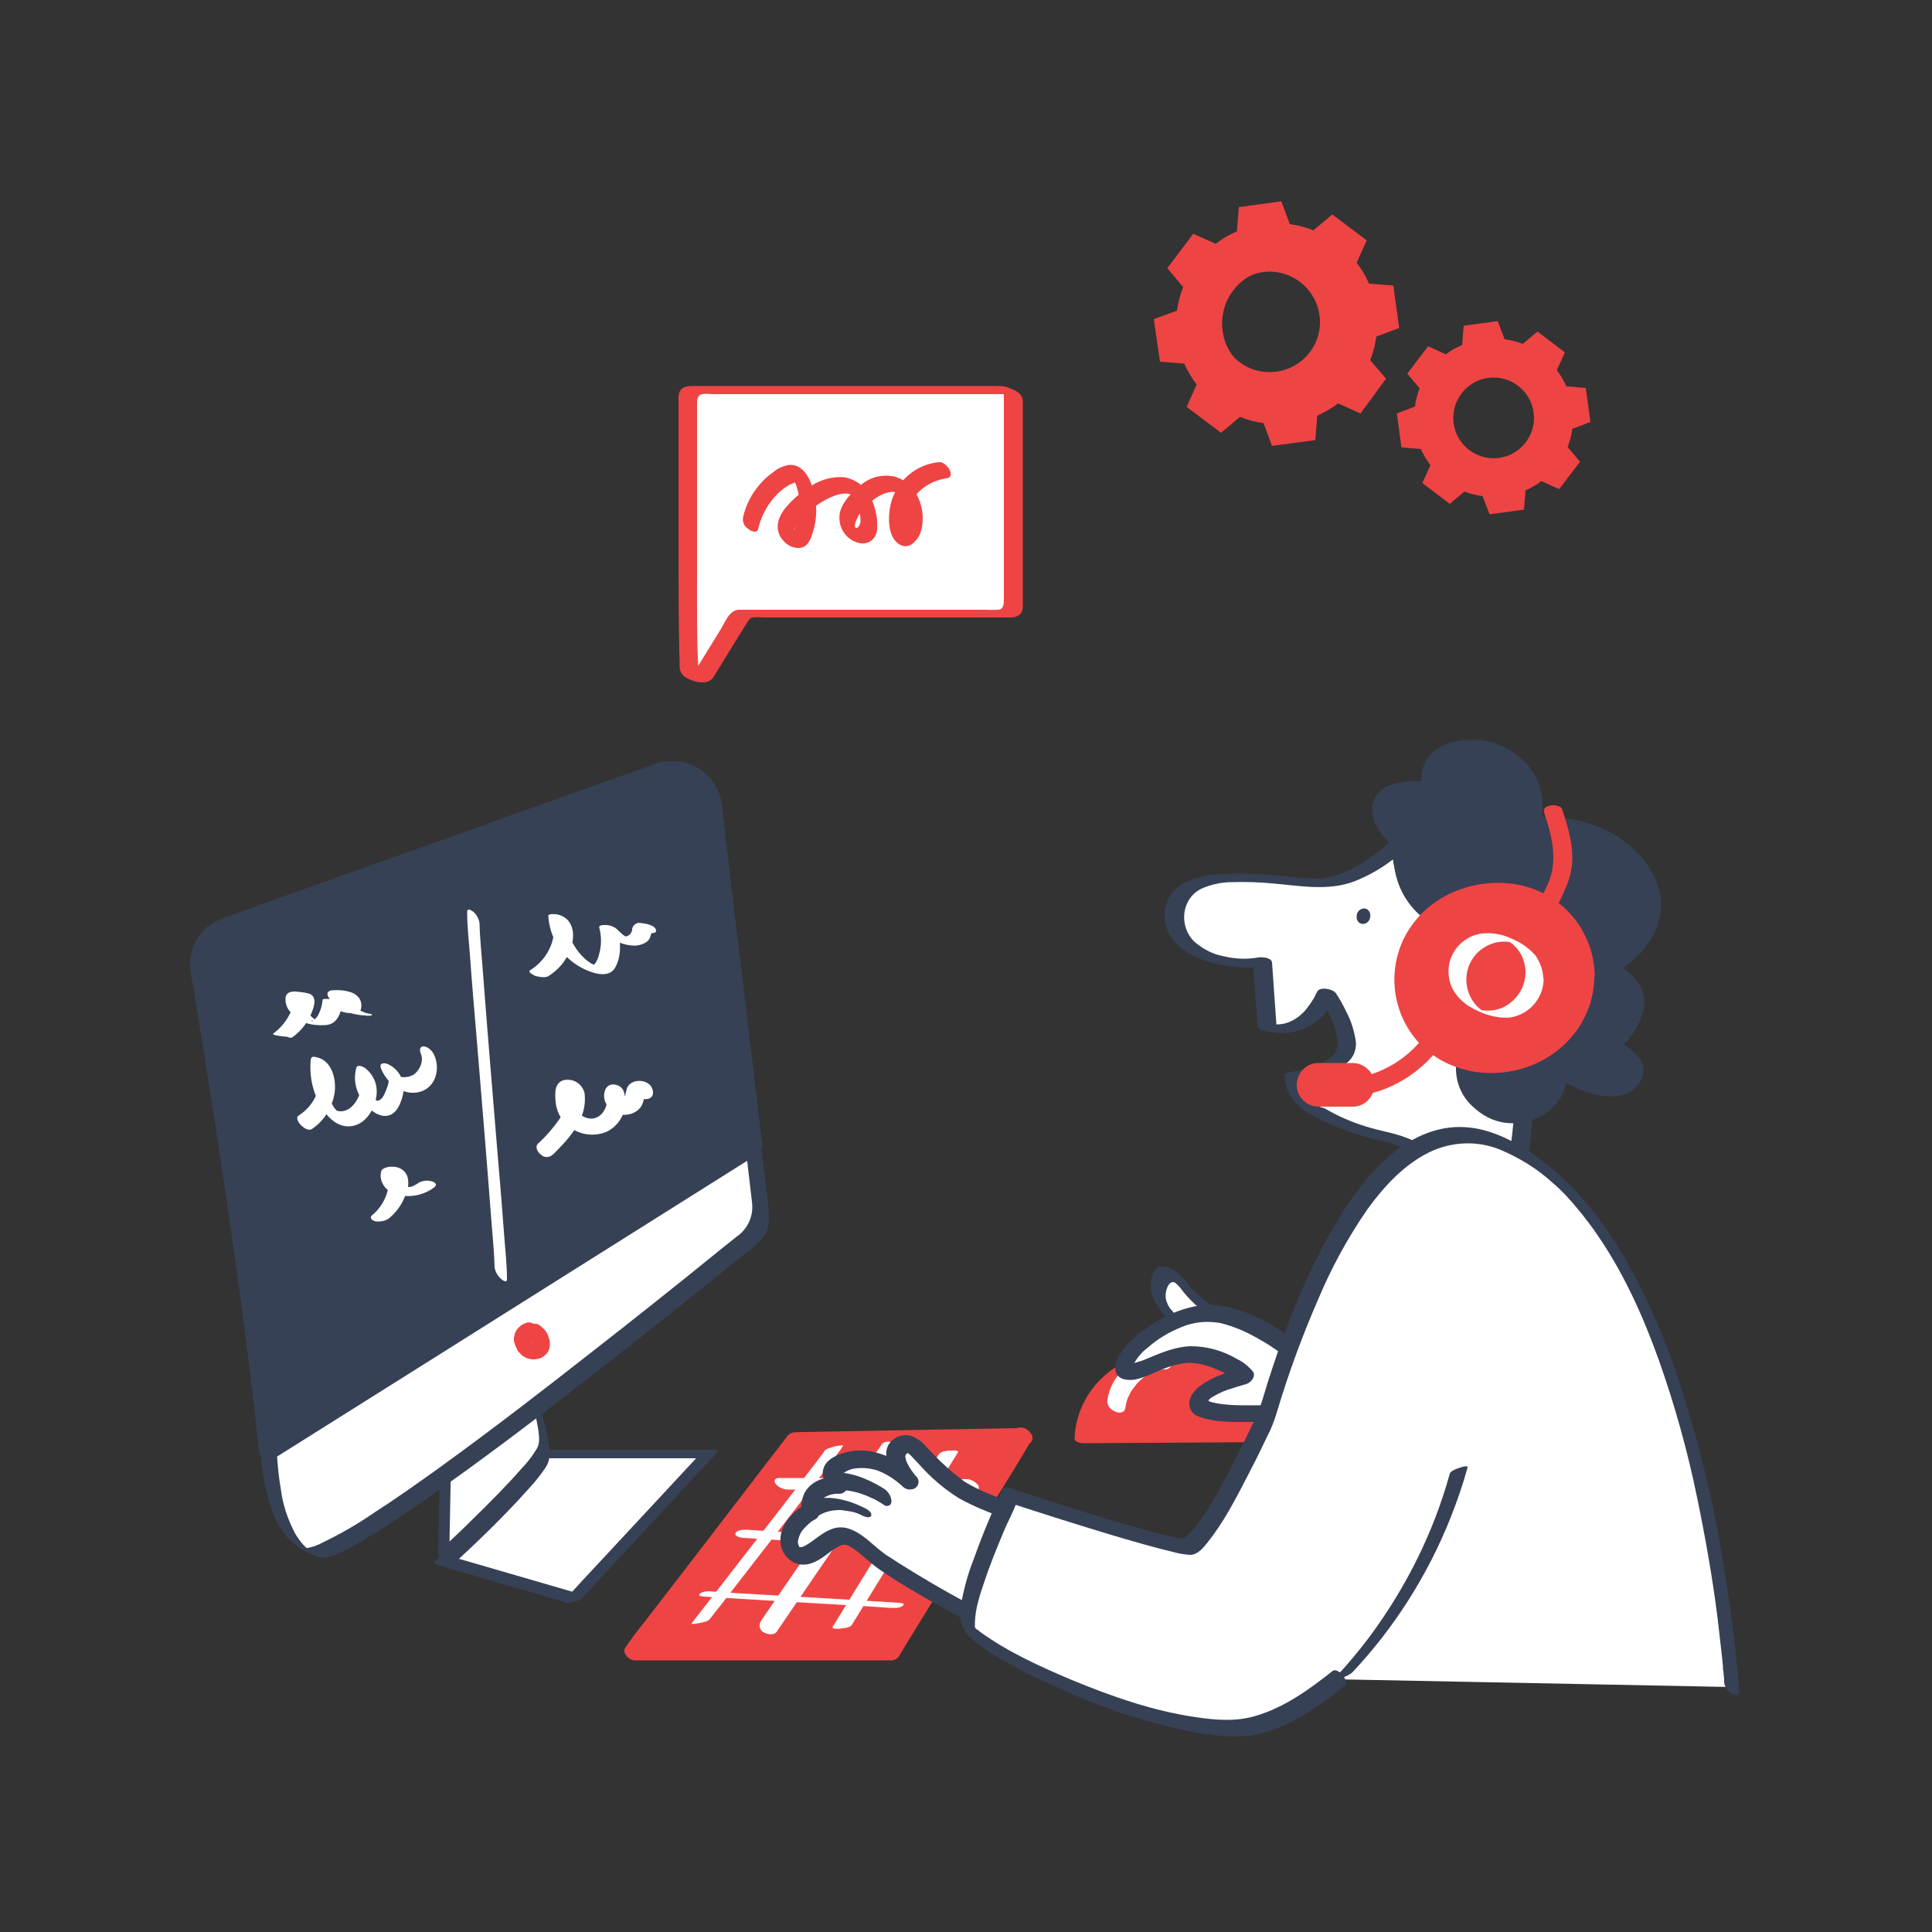 <svg transform="scale(1)" version="1.1" id="g8VE1P75mc" xmlns="http://www.w3.org/2000/svg" xmlns:xlink="http://www.w3.org/1999/xlink" x="0px" y="0px" viewBox="0 0 500 500" xml:space="preserve" class="pbimage_pbimage__wrapper__image__0LEis false"><rect x="0" y="0" width="500" height="500" fill="#333333" stroke="none"/><title>Customer Service Representative</title><style type="text/css"> .st0{fill:#59BE4C;} .st1{fill:#FFFFFF;} .st2{fill:#000005;}
 .st2{fill:#374155;}
 .st1{fill:#FFFFFF;}
 .st0{fill:#ef4444;}</style><g id="character"><polygon class="st0" points="264.7,371.7 206.1,372.8 164,427.6 230.3,427.6 	" fill="#ef4444"></polygon><path class="st0" d="M263.9,369.6l-23,0.4l-32.3,0.6c-1,0-2.1,0-3.1,0.1c-0.8,0.1-1.5,0.5-1.9,1.2l-5.4,7l-21.1,27.5l-9.8,12.7
		c-1.8,2.3-3.6,4.5-5.2,6.9l-0.2,0.3c-1.1,1.4,0.9,3.4,2.3,3.4h66.2c1.1,0.1,2.1-0.5,2.5-1.5l2-3.3l17.7-28.8
		c4.7-7.6,9.5-15.1,14-22.8l0.2-0.4c1.4-2.2-2.9-4.9-4.3-2.6l-11.6,19l-18.5,30l-4.2,6.9l2-0.8h-66.3l2.3,3.5l14.2-18.5l22.7-29.5
		l5.2-6.7l-1.4,0.8l19.9-0.4l31.5-0.6l7.3-0.1c1-0.1,1.7-1,1.6-1.9c0-0.2-0.1-0.3-0.1-0.5C266.4,370.2,265.2,369.5,263.9,369.6z" fill="#ef4444"></path><path class="st1" d="M243,376.3l-9.3,15.1l-14.8,24.1l-3.4,5.5c-0.4,0.7,1.6,0.5,1.9,0.5c0.7-0.1,2.5-0.2,3-0.9l9.3-15.1l14.8-24.1
		l3.4-5.5c0.4-0.7-1.6-0.5-1.8-0.5C245.3,375.4,243.5,375.6,243,376.3L243,376.3z" fill="#FFFFFF"></path><path class="st1" d="M228.2,373.8l-10.5,15.4l-16.8,24.5l-3.9,5.7c-0.7,1-0.5,2.3,0.5,3c0,0,0,0,0.1,0c0.9,0.6,2.7,0.9,3.4-0.1
		l10.5-15.4l16.8-24.5l3.9-5.7c0.7-1,0.5-2.3-0.5-3c0,0-0.1,0-0.1-0.1C230.7,373,228.9,372.8,228.2,373.8L228.2,373.8z" fill="#FFFFFF"></path><path class="st1" d="M213.4,375.5c0.1-0.2-0.2,0.3-0.3,0.4c-0.2,0.4-0.5,0.7-0.8,1.1c-0.8,1.1-1.7,2.3-2.6,3.4
		c-2.7,3.6-5.5,7.2-8.2,10.7c-6.1,7.9-12.2,15.7-18.3,23.6l-4.2,5.4c-0.3,0.4,1.7,0,1.8,0c0.8-0.2,2.4-0.4,2.9-1.1
		c3.9-4.9,7.7-9.9,11.6-14.9c6.2-8,12.4-15.9,18.5-24c1-1.3,2.1-2.7,3.1-4.1c0.5-0.6,0.9-1.2,1.3-1.9c0.1-0.2-2.3,0.2-2.5,0.3
		C215.2,374.6,213.7,374.9,213.4,375.5L213.4,375.5z" fill="#FFFFFF"></path><path class="st1" d="M249.9,382.8l-16.3-0.1l-26.1-0.2l-6,0c-1.1,0-1.3,0.9-0.7,1.6c0.8,0.9,2,1.4,3.2,1.4l16.3,0.1l26,0.2l6,0
		c1.1,0,1.3-0.9,0.7-1.6C252.2,383.3,251,382.7,249.9,382.8L249.9,382.8z" fill="#FFFFFF"></path><path class="st1" d="M241.5,398.8l-16.3-1l-25.8-1.5l-5.9-0.4c-0.8,0-2.6-0.1-3.1,0.8s1.2,1.2,1.8,1.3l16.3,1l25.8,1.5l5.9,0.4
		c0.8,0,2.6,0.1,3.1-0.8S242.1,398.8,241.5,398.8L241.5,398.8z" fill="#FFFFFF"></path><path class="st1" d="M232.6,414.8l-16.3-1l-25.8-1.5l-5.9-0.4c-0.9-0.1-2.6-0.2-3.4,0.5s0.4,0.7,1,0.8l16.3,1l25.8,1.5l5.9,0.4
		c0.9,0,2.6,0.2,3.4-0.5S233.2,414.9,232.6,414.8z" fill="#FFFFFF"></path><path class="st1" d="M340.9,287.8c17.1,9.6,26.1,3.8,27,16.2c0,0,21.6,21.7,24.4-1.5c0.4-3.6,10.2-48.2-16.9-63.1
		c0,0-15.5-7.5-12.5-22.1c0,0-10.9,12-22.4,11.4s-33.8-5.2-36.5,6.2s12.6,15.8,22.5,14.2l1.2,17c10.8,2.8,15.4-8.8,15.4-8.8
		s7.1,10.6,4.8,15.3s-13.3,6.1-13.3,6.1C335.1,282.4,337.4,285.9,340.9,287.8z" fill="#FFFFFF"></path><path class="st2" d="M339,288.3c4.3,2.4,8.9,4.3,13.7,5.7c1.6,0.5,3.3,0.9,5,1.3c0.7,0.2,1.4,0.3,2,0.5c0.4,0.1-0.5-0.2,0.1,0
		l0.4,0.1c0.3,0.1,0.6,0.2,1,0.4c0.4,0.1,0.8,0.3,1.2,0.6c0.4,0.3,0.8,0.6,1.1,0.9c0.8,0.9,1.3,2,1.6,3.1c0.3,1,0.1,2.6,0.8,3.4
		c0.3,0.3,0.6,0.6,0.9,0.8c3.3,3.2,7.2,5.7,11.3,7.6c4.9,2,11.6,2.5,14.6-2.7c2-3.5,2.3-7.8,2.9-11.7c0.8-4.9,1.2-9.8,1.3-14.7
		c0.3-12.9-1.6-27-10.1-37.2c-2.3-2.7-4.9-5-8-6.9c-1.2-0.8-2.6-1.4-3.8-2.2c-2.1-1.4-4-3.1-5.6-5c-3.6-4.1-5-9.6-3.9-14.9
		c0.2-0.8-1.6-1.2-2-1.3c-0.9-0.1-2.2-0.2-2.8,0.5c-3.7,4.1-8.3,7.3-13.4,9.4c-1.8,0.7-3.6,1.2-5.5,1.4c-1.6,0-3.1,0-4.7-0.2
		c-3.6-0.3-7.1-0.7-10.7-0.9c-3.8-0.3-7.7-0.3-11.5,0c-3.2,0.2-6.3,1.1-9.1,2.6c-5.5,3.4-5.8,11-1.3,15.4c2.8,2.8,6.8,4.4,10.7,5.2
		c4.2,1,8.4,1.1,12.7,0.5l-3.7-1.4l1.3,17c0.1,0.8,1.1,1.1,1.7,1.2c5.2,1.3,10.5,0.4,14.5-3.3c1.8-1.7,3.2-3.8,4.2-6.1l-4.9-0.2
		c2.2,3.2,3.9,6.7,4.9,10.5c0.5,2.1,0.5,4.3-1.3,5.8c-1.9,1.5-4,2.5-6.3,3c-1.5,0.4-3,0.8-4.5,1c-0.4,0-1.4,0.2-1.3,0.8
		C332.4,282.6,335.4,286.3,339,288.3c1,0.6,2.3,0.8,3.5,0.4c0.9-0.3,1-1,0.2-1.5c-2.9-1.7-5.4-5-5.6-8.5l-1.3,0.8
		c4.1-0.5,8.7-1.6,12.1-4c2.1-1.2,3.2-3.5,3-5.9c-0.4-2.7-1.2-5.4-2.5-7.8c-0.8-1.7-1.7-3.3-2.7-4.8c-0.8-1.1-4.3-1.8-4.9-0.2
		c0,0-0.1,0.2,0,0s-0.1,0.2-0.1,0.2c-0.2,0.4-0.4,0.8-0.6,1.2c-0.7,1.2-1.5,2.3-2.4,3.4c-2.4,2.6-5.6,4.1-9,3.3l1.7,1.2l-1.2-17
		c-0.1-1.3-2.7-1.5-3.6-1.3c-2.9,0.5-5.9,0.4-8.8-0.3c-2.9-0.5-5.5-1.9-7.7-3.8c-4.1-4-3.4-11.1,1.8-13.7c2.5-1.1,5.2-1.7,8-1.7
		c3.4-0.1,6.7,0,10.1,0.3c7.2,0.6,14.6,2.1,21.5-0.5c5.8-2.3,10.9-5.8,15.1-10.4l-4.9-0.8c-1.9,9.9,4.6,18.3,12.9,22.8
		c9.2,5,14.5,14.3,16.8,24.2c2.2,9.5,2.1,19.6,1,29.2c-0.3,2.7-0.7,5.4-1.2,8.1c-0.6,3.6-1,8.2-4.6,10.3c-0.3,0.2-0.5,0.3-0.8,0.3
		c-0.5,0.2,0.1,0-0.2,0.1l-0.3,0c-0.5,0.1,0.3,0,0,0h-0.6c0.7,0-0.1,0-0.2,0h-0.3c-0.4,0,0.5,0.1,0.1,0l-0.8-0.2
		c-0.4-0.1,0.3,0.1-0.2-0.1l-0.6-0.2l-0.6-0.2l-0.4-0.1l-0.1-0.1c-0.9-0.4-1.8-0.9-2.6-1.4c-2.6-1.6-4.9-3.5-7.1-5.7l-0.4-0.4
		l0.3,0.6c-0.3-3.8-1.5-7.1-5.1-8.9c-3.8-1.9-8.3-2.4-12.3-3.7c-3.6-1.1-7-2.6-10.3-4.5c-1.1-0.6-2.3-0.7-3.5-0.4
		C338.3,287.1,338.1,287.8,339,288.3z" fill="#374155"></path><path class="st2" d="M403.4,278.5c0,0,14.3,7.9,18.9,0.1s-5.8-8.2-5.8-8.2s15.6-14.2,0.7-21.1c0,0,16.2-9.6,8.9-24.2
		s-29.6-11.9-29.6-11.9s5.1-18.4-11.4-20s-15.4,10.5-15.4,10.5s-10.5-1.2-12.4,5.1s5.2,10.7,5.2,10.7s-1.6,18.9,13,19.7l7.8,26.2
		c0,0-6.8,7.2-3.8,17S401.2,290.5,403.4,278.5z" fill="#374155"></path><path class="st2" d="M404.9,280.1c4.1,2.2,9.3,4.2,14,3.5c3.2-0.4,5.8-2.8,6.4-5.9c0.6-3.2-2.6-5.9-5.1-7.3
		c-1.6-0.9-3.5-1.5-5.4-1.6l3.6,3.4c4.4-4,9.6-11.3,5.9-17.3c-2.1-3.1-5.1-5.6-8.5-7.1l3.3,3.3c6.7-4,12.1-11.8,10.5-19.9
		c-1.3-6.4-6.1-11.6-11.5-15c-4.4-2.6-9.3-4.2-14.4-4.6c-3-0.3-5.9-0.3-8.9,0l3.6,3.4c1-3.6,1.1-7.4,0.2-11c-1-3.4-3.1-6.4-6-8.6
		c-3.3-2.6-7.4-4-11.5-3.9c-5.8-0.1-11.9,2-13.1,8.3c-0.1,0.7-0.2,1.3-0.2,2c0,0.2,0,0.3,0,0.5c0,0,0.3-0.1,0-0.1
		c-1-0.1-2.1-0.1-3.1,0c-1.6,0.1-3.2,0.4-4.7,0.9c-1.8,0.5-3.3,1.8-4.2,3.4c-0.9,2-0.9,4.4,0,6.4c1.5,3.4,4.7,6.4,7.8,8.3l-3-3.1
		c-0.2,2.4,0,4.8,0.4,7.2c0.9,4.9,3.5,9.3,7.5,12.4c2.5,2,5.5,3.2,8.7,3.4l-3.6-3.2l7.6,25.6c0.1,0.2,0.1,0.3,0.1,0.5
		c0,0.2,0.1-0.2,0,0c-0.5,0.7-0.9,1.4-1.5,2c-1.9,3-3,6.5-3,10.1c-0.1,4,1.5,7.8,4.5,10.4c2.3,2.2,5.2,3.7,8.4,4.1
		c6.9,0.8,14.2-3.2,15.6-10.3c0.1-0.6-1.2-1.6-1.6-2c-0.1-0.1-2.1-1.6-2.1-1.4c-1.2,6-6.6,9.8-12.5,10.3c-1.4,0.1-2.8,0-4.2-0.3
		c-0.6-0.1-1.1-0.3-1.7-0.5c-0.4-0.2-1.2-0.6-1.3-0.6c-0.4-0.2-0.1-0.1,0,0s0.6,0.9,0.6,0.5c0,0-0.1-0.1-0.2-0.3
		c-0.4-0.6-0.7-1.2-0.9-1.9c-0.7-2.2-0.9-4.4-0.7-6.7c0.4-3.2,1.5-6.2,3.3-8.8c0.3-0.4,1-1,1.1-1.4c0.1-0.2-0.1-0.5-0.2-0.8l-4-13.2
		l-3.7-12.4c-0.4-0.7-0.9-1.4-1.6-1.8c-0.5-0.4-1.3-1.3-2-1.4c-1.2-0.1-2.4-0.3-3.6-0.6c-0.5-0.2-2.3-0.7-2.4-1.2
		c0,0.1,0.4,0.3,0.4,0.4c-0.3-0.2,0,0.1-0.2-0.2c0-0.1-0.5-0.6-0.6-0.9c-0.5-0.8-0.9-1.6-1.3-2.4c-1.2-3-1.8-6.2-1.8-9.4
		c0-0.6,0-1.6,0-2.1s-0.6-1-0.9-1.3c-0.6-0.7-1.3-1.3-2.1-1.8c-0.4-0.3,0.4,0.3,0,0s0.3,0.2-0.1-0.1s-0.4-0.3-0.1-0.1
		c-0.2-0.2,0,0,0,0c-0.2-0.2-0.3-0.4-0.5-0.6c-0.4-0.5-0.7-0.9-0.9-1.5c-1.4-2.6-1-5.8,1.1-8c2.6-2.5,7.2-2.9,10.7-2.5
		c0.1,0,0.2,0,0.1-0.2c-0.5-5.1,3.6-9.1,8.4-10.1c2.8-0.5,5.7-0.5,8.5,0c1.2,0.2,2.4,0.6,3.5,1.1c0.4,0.2,0.8,0.4,1.1,0.6
		c-0.1,0,0.2,0.3,0,0c-0.1-0.1-0.2-0.2-0.2-0.2c-0.3-0.2,0.1,0.2,0,0s0.1,0.1,0.1,0.1s0.2,0.2,0.3,0.4c0.3,0.4,0.5,0.8,0.7,1.2
		c0.4,0.7,0.7,1.5,0.9,2.3c0.4,1.6,0.6,3.2,0.6,4.9c0,2.1-0.2,4.1-0.7,6.1c-0.2,0.8,2.8,3.4,3.6,3.4c6.5-0.8,13.2,0.1,19.2,2.6
		c1.1,0.5,2.2,1.1,3.2,1.7c0.3,0.2,0.7,0.6,0.8,0.6l0.2,0.2c0.2,0.2,0.4,0.4,0.5,0.6c1.8,2.2,3.1,4.8,3.6,7.5c1,5-0.7,9.8-3.9,13.7
		c-1.8,2.3-4.1,4.3-6.6,5.9c-0.5,0.3,3,3.1,3.3,3.3c0.7,0.3,1.4,0.6,2,1.1c-0.4-0.4,0.1,0.2,0.2,0.4c0.5,0.9,0.9,1.9,0.9,3
		c0.1,2.3-0.5,4.5-1.7,6.4c-1.4,2.6-3.2,4.9-5.4,6.9c-0.5,0.4,3,3.3,3.6,3.4c1.2,0.1,2.3,0.3,3.4,0.7c0.2,0.1,1.1,0.5,1.1,0.5
		c-0.5-0.4-1-0.9-1.5-1.4c0.1,0.2,0.2,0.3,0.2,0.5c0.3,1.2,0.1,2.5-0.5,3.6c-2.7,5.7-9.6,4.5-14.5,2.7c-1.5-0.5-3-1.2-4.5-2
		c-0.9-0.5,0.2,0.9,0.3,1C403,278.8,403.9,279.5,404.9,280.1z" fill="#374155"></path><path class="st1" d="M372.3,242.2c0,0,5.2-11.9,13.6-7.2s4.8,33.6-11,28.8" fill="#FFFFFF"></path><path class="st2" d="M374.1,243.9c1.1-2.7,2.9-5,5.2-6.7c1.6-1.3,3.8-1.7,5.8-1.2c0.5,0.2,0.9,0.4,1.3,0.6c-0.3-0.2-0.3-0.1,0,0
		c0,0-0.4-0.4-0.2-0.2s0,0.1-0.1-0.1c0.2,0.2,0.2,0.3,0,0l0.3,0.4l0.2,0.3c0,0-0.2-0.3-0.1-0.1l0.3,0.5c1.4,2.9,1.6,6.9,1.3,10.3
		c-0.3,3.9-1.6,7.6-3.9,10.8c-2.4,3.4-6.7,4.8-10.7,3.5c-1.1-0.3-0.5,1.2-0.2,1.5c0.7,1,1.6,1.7,2.8,2.1c3.9,1.3,8.3,0.2,11.1-2.9
		c2.8-3.1,4.2-7.5,4.7-11.6c0.6-4.1,0.1-8.3-1.6-12.2c-2-4.2-7.1-8-12-6.5c-3.7,1.1-6.5,4.7-8,8.1
		C369.8,242,373.7,244.8,374.1,243.9L374.1,243.9z" fill="#374155"></path><path class="st2" d="M353.1,235.1c-1.2,0-2.1,1-2,2.2c0,0.1,0,0.2,0,0.3c0.4,2.3,3.3,1.8,3.5-0.3c0.2-1-0.3-1.9-1.3-2.2
		C353.2,235.2,353.2,235.2,353.1,235.1z" fill="#374155"></path><path class="st0" d="M335.9,371.7l-55.3,0.4c0,0,0-18.8,23.5-21.6S335.9,371.7,335.9,371.7z" fill="#ef4444"></path><path class="st0" d="M336.2,370l-18.7,0.1l-29.8,0.2l-6.9,0l2.1,1.2c0,0.8,0,0.2,0-0.1c0-0.5,0.1-1,0.2-1.5
		c0.1-0.7,0.3-1.5,0.5-2.2c0.1-0.4,0.2-0.8,0.4-1.2c0.1-0.2,0.1-0.5,0.2-0.7l0.1-0.4c0.1-0.3,0,0.1,0-0.1c1.9-4.8,5.7-8.7,10.4-10.8
		c6.5-2.9,14.5-3.6,21.2-1c5.2,2.1,9.7,5.8,12.9,10.5c1.3,1.9,2.5,3.8,3.5,5.9c0.2,0.3,0.3,0.7,0.5,1c0.1,0.1,0.1,0.3,0.2,0.4
		c0.2,0.4-0.1-0.3,0,0s0.2,0.5,0.3,0.7c0.4,1.1,1.7,1.4,2.8,1.1c0.8-0.1,2.5-1,2.1-2.1c-2.9-8.5-9.6-16.2-17.7-20
		c-7.8-3.6-17-3.2-25-0.5c-6.2,2.1-11.8,6.2-14.8,12.1c-1.6,3-2.5,6.3-2.6,9.7c0,0.9,1.5,1.2,2.1,1.2l18.7-0.1l29.8-0.2l6.8,0
		c1,0,2.6-0.5,2.8-1.7S337.1,370,336.2,370z" fill="#ef4444"></path><path class="st1" d="M291.2,364.5c0.1-0.7,0.3-1.5,0.5-2.2c0.1-0.3,0.2-0.6,0.4-1c0.2-0.5-0.2,0.4,0.1-0.1c0.1-0.1,0.1-0.3,0.2-0.5
		c0.3-0.6,0.7-1.2,1.2-1.8c0.2-0.3,0.5-0.6,0.7-0.9l0.1-0.1l0.4-0.4c0.5-0.5,1-0.9,1.6-1.3c0.3-0.2,0.6-0.4,0.9-0.6l0.2-0.1h-0.1
		l0.5-0.2c0.6-0.3,1.3-0.5,1.9-0.7l0.5-0.1c-0.5,0.1,0,0,0.1,0c0.4-0.1,0.8-0.1,1.2-0.1c0.9,0,1.7-0.8,1.7-1.8c0-0.2,0-0.3-0.1-0.5
		c-0.4-1.2-1.6-2-2.9-2c-6.6,0.3-12.8,5.6-13.7,12.2c-0.2,1.2,0.6,2.4,1.8,2.9C289.3,365.8,291,365.8,291.2,364.5L291.2,364.5z" fill="#FFFFFF"></path><path class="st1" d="M320.1,343.5c0,0-9.3-4.7-13.4-10.1s-6.9-4.1-7.1,0.8s8.2,10.7,8.2,10.7L320.1,343.5z" fill="#FFFFFF"></path><path class="st2" d="M319.6,341.6c-0.3-0.1-0.6-0.3-0.9-0.5l-1-0.6h0.1l-0.4-0.2l-0.8-0.5c-2.2-1.3-4.3-2.8-6.3-4.5
		c-1-0.8-1.8-1.7-2.6-2.7c-1.1-1.5-2.4-2.8-3.9-3.9c-1.9-1.2-4.2-1.6-5.3,0.7c-1,2.3-0.9,4.9,0.2,7.1c1.3,2.5,3.1,4.7,5.2,6.6
		c1.2,1.2,2.5,2.2,3.9,3.2c1.1,0.7,2.1,0.4,3.3,0.3l10.4-1.1c1.1-0.1,0.2-1.8,0-2.3c-0.5-0.8-1.5-1.9-2.6-1.8l-12.3,1.4l1.3,0.4
		c-0.5-0.3-0.9-0.7-1.4-1s0.3,0.2,0,0l-0.4-0.3l-0.6-0.5c-0.6-0.5-1.1-1-1.6-1.5c0.3,0.3,0,0,0,0l-0.4-0.5c-0.2-0.3-0.5-0.5-0.7-0.8
		s-0.1-0.1,0,0l-0.3-0.5c-0.1-0.2-0.2-0.3-0.3-0.5c0.2,0.3-0.1-0.2-0.1-0.3c-0.2-0.4-0.3-0.8-0.4-1.3c-0.1-0.8,0-1.5,0.2-2.3
		c0.3-0.9,0.8-1.9,1.7-1.9c0.3,0,0.6,0.2,0.9,0.5c0.7,0.6,1.3,1.4,1.8,2.1c2.4,2.9,5.2,5.3,8.4,7.3c2,1.3,4.1,2.6,6.2,3.6
		c0.9,0.5,1.5-0.1,1.2-1.1C321.7,343.2,320.8,342.2,319.6,341.6z" fill="#374155"></path><path class="st1" d="M338.6,352.9c0,0-16.1-14.9-28.2-12.9s-22.3,13.5-18.7,14.8s11.8-6,20-3.8s10.4,5.2,10.4,5.2
		s-13.7,3.3-11.5,7.7s38.1,0.5,38.1,0.5L338.6,352.9z" fill="#FFFFFF"></path><path class="st2" d="M340.4,351.2c-3.4-3.1-7.1-5.8-11-8.1c-6.5-3.9-13.9-6.7-21.6-4.7c-4.2,1.1-8.1,3-11.5,5.6
		c-2.7,1.8-5,4.2-6.8,7c-1.2,2.2-1.6,5.3,1.6,6s6.8-1.5,9.7-2.6c2.1-0.9,4.3-1.5,6.6-1.7c2.5,0,5,0.6,7.2,1.6c1,0.4,1.9,0.8,2.8,1.3
		c0.5,0.3,1,0.6,1.4,0.9c0.4,0.3,0.7,0.6,1,0.9s0.4,0.5,0,0l1.7-3.3c-3.7,0.9-7.6,2.2-10.7,4.4c-1.9,1.4-3.8,3.7-2.7,6.2
		c0.6,1.5,2.2,2,3.6,2.4c4.1,1.1,8.6,0.9,12.8,0.9c5.1-0.1,10.1-0.4,15.2-0.8c2.9-0.2,5.8-0.5,8.6-0.8c1.9-0.2,3.4-2.2,2-3.9
		L340.4,351.2c-0.7-1-2.5-0.4-3.3,0.3c-0.9,0.7-1.1,2-0.3,3c0,0,0.1,0.1,0.1,0.1l10,11.5l2-3.9c-6.6,0.7-13.2,1.2-19.8,1.4
		c-2.4,0.1-4.7,0.1-7.1,0.1c-1.9,0-3.8-0.1-5.6-0.3c-0.8-0.1-1.5-0.2-2.3-0.4l-0.5-0.1c-0.4-0.1,0,0,0,0l-0.8-0.3
		c-0.5-0.2,0.2,0.3-0.1-0.1s0.1,0.1,0.1,0.2c-0.1-0.1-0.2-0.2-0.2-0.3c0,0.5,0.1,0.1,0.1,0.1c0-0.2-0.1,0,0,0v0.1c0-0.1,0-0.1,0-0.2
		c0,0-0.1,0.1,0,0.2s0.1-0.3,0.1-0.3s-0.2,0.4-0.1,0.2c0,0,0.1-0.2,0.1-0.2c0.3-0.1-0.1,0.1,0,0l0.6-0.5c0.4-0.4-0.2,0.1,0.3-0.2
		s1-0.6,1.6-0.9c0.4-0.2,0.9-0.4,1.3-0.6c0.6-0.2,1.1-0.5,1.7-0.6c1.4-0.5,2.8-0.9,4.2-1.3c1.2-0.3,2.7-2.1,1.7-3.3
		c-1.1-1.3-2.4-2.4-3.9-3.1c-3.7-2.2-7.8-3.4-12.1-3.4c-4,0.1-7.7,1.7-11.3,3.2c-0.7,0.3-1.4,0.6-2.2,0.8l-1,0.3c-0.5,0.1-0.2,0,0,0
		c-0.2,0-0.4,0.1-0.6,0.1s-0.4,0.1,0,0c-0.1,0-0.2,0-0.4-0.1c0.4,0.2-0.2-0.4,0.3,0.2c-0.1-0.1-0.1-0.2,0.2,0.2
		c-0.1-0.1-0.1-0.3,0.1,0.3c-0.1-0.5,0,0.4,0,0s-0.2,0.3,0-0.1c0.1-0.2,0.1-0.4,0.2-0.6s-0.2,0.4,0,0.1c0.1-0.1,0.1-0.2,0.2-0.3
		s0.3-0.5,0.5-0.8c0.8-1.1,1.7-2.1,2.8-2.9c2.6-2.3,5.6-4.1,8.9-5.4c3.1-1.3,6.5-1.6,9.9-1c3.3,0.8,6.4,2.1,9.4,3.8
		c4.2,2.3,8.2,5.2,11.7,8.5C338.7,356.3,342.5,353.1,340.4,351.2z" fill="#374155"></path><path class="st1" d="M375,394.2c0,0-10.6,28.3-36.7,44.4S233.8,409.4,226,402.3s-8.9-5.7-14.5-1.4s-8.1-0.8-6.8-4.2
		s5.1-5.6,5.1-5.6s-1-7.1,7.3-6.8c0,0-3.7-2.9-0.2-5.1s10.7-3.4,18.5,3.9c0,0-5.8-6.6-2.2-9s4.6,3.2,14.6,10.5s63.3,21.7,63.3,21.7
		l16.5-38L375,394.2z" fill="#FFFFFF"></path><path class="st2" d="M372.8,393c-1.4,3.5-3,6.9-4.9,10.2c-4.3,7.7-9.7,14.9-15.9,21.2c-3.8,3.9-8,7.4-12.5,10.5
		c-1.5,1.1-3.1,2-4.8,2.8l-0.8,0.4l-0.5,0.2c0.1,0,0.5-0.2,0,0c-0.7,0.2-1.4,0.4-2.1,0.6c-5.6,1.4-12.4,1-18,0.1
		c-7.7-1.3-15.3-3.3-22.6-6c-7.8-2.7-15.2-5.8-22.8-9.4c-12.3-5.6-24.1-12-35.5-19.2c-0.8-0.5-1.6-1.1-2.5-1.6
		c0.8,0.5-0.3-0.2-0.6-0.4l-0.8-0.6c-2.8-2.1-5.2-4.9-8.6-6.1c-4.1-1.5-7.1,1.3-10.2,3.5c-0.6,0.4-1.2,0.8-1.9,1.1
		c-0.3,0.1-0.5,0.1-0.8,0.1c0.3-0.1-0.1-0.1,0,0s-0.4-0.1,0.1,0.1c-0.1,0-0.5-0.5-0.2-0.1c-0.1-0.1-0.3-0.6-0.1-0.2
		c-0.3-0.6-0.4-1.2-0.2-1.8c0.2-0.9,0.6-1.8,1.2-2.5c0.7-0.8,1.4-1.5,2.3-2.2c-0.3,0.2,0.4-0.2,0.5-0.3l0.4-0.2
		c0.7-0.4,1.1-1.2,1-1.9c0-0.3,0-1.2,0-0.5c0-0.4,0.1-0.7,0.1-1.1c0-0.1,0.1-0.3,0.1-0.5c0.1-0.6-0.1,0.1,0.1-0.2s0.2-0.4,0.3-0.6
		s0.4-0.6,0.1-0.1c0.2-0.2,0.3-0.4,0.5-0.6l0.3-0.3c-0.2,0.1-0.2,0.1,0.1,0c1.1-0.6,2.3-0.9,3.6-0.8c1.2,0,2.1-0.9,2.2-2.1
		c0-0.7-0.3-1.3-0.8-1.7l-0.3-0.2c-0.1-0.1-0.4-0.5,0,0l-0.3-0.3c0,0-0.4-0.6-0.2-0.2c-0.1-0.3-0.1,0-0.1-0.2s0-0.1,0.1-0.3
		c1.1-0.9,2.4-1.5,3.9-1.6c1.7-0.2,3.5,0,5.2,0.5c2.5,0.9,4.8,2.4,6.8,4.3c0.9,0.8,2.2,0.9,3.2,0.3c0.9-0.7,1.1-1.9,0.4-2.8
		c0,0,0-0.1-0.1-0.1c-0.7-0.8-1.4-1.7-1.9-2.6c-0.4-0.7-0.8-1.4-0.9-2.1c-0.2-0.4-0.1-0.9,0.1-1.2c-0.3,0.4,0.3-0.2,0,0
		c0.1-0.1,0.3-0.2,0.4-0.2c0.5-0.4-0.3,0.1,0.2-0.1c-0.4,0.2-0.4,0-0.2,0s-0.6-0.1-0.2,0s0.3,0.2-0.1-0.1c0.1,0.1,0.3,0.1,0.4,0.2
		c0.4,0.3-0.4-0.4,0,0c0.1,0.1,0.3,0.2,0.4,0.3s0.5,0.4,0.7,0.7c0.6,0.6,1.2,1.3,1.8,1.9c3,3.4,6.4,6.3,10.2,8.7
		c2.3,1.3,4.7,2.4,7.2,3.4c14.1,5.8,28.9,10.1,43.5,14.3c3.9,1.1,7.8,2.2,11.6,3.3c1,0.3,2.1-0.1,2.6-1l14.5-33.2l2.1-4.7l-3.2,0.7
		l16.1,8.8l25.5,14l5.9,3.2c1,0.7,2.3,0.5,3.1-0.4c0.7-1,0.5-2.3-0.4-3.1c-0.2-0.1-0.4-0.3-0.6-0.3l-16.1-8.8l-25.5-14l-5.9-3.2
		c-1-0.5-2.7-0.5-3.2,0.7l-14.5,33.2l-2.1,4.7l2.6-1c-10.9-2.9-21.7-6.1-32.4-9.5c-4-1.3-8-2.6-12-4c-1.8-0.6-3.7-1.3-5.5-2
		s-2.6-1-4.5-1.8c-2.5-1-4.9-2.1-7.2-3.5l-0.6-0.4c-0.4-0.2,0.5,0.4,0.2,0.1l-0.5-0.4c-1.4-1-2.7-2.1-4-3.3c-1.8-1.6-3.4-3.3-5-5
		c-1.1-1.4-2.7-2.5-4.4-3c-2.1-0.4-4.2,0.5-5.4,2.3c-2,3.4,1,8,3.2,10.5l3.6-2.6c-4.7-4.4-11.2-7.5-17.7-5.9c-2.3,0.6-5.3,1.8-6,4.3
		c-0.7,2.2,0.7,4.5,2.4,5.9l1.4-3.8c-3.4-0.1-7,1-8.7,4.2c-0.7,1.5-1,3.1-0.8,4.8l1-1.9c-3.4,2-6.8,5.6-6.4,9.9
		c0.1,2.2,1.5,4.2,3.5,5.2c2.8,1.3,5.6,0,7.9-1.7c0.8-0.6,1.6-1.2,2.3-1.7c0.4-0.3,0.8-0.5,1.2-0.7l0.4-0.2l0.4-0.2
		c-0.2,0.1-0.3,0.1,0,0s1-0.1,0.5-0.1h0.6c-0.6,0,0,0,0.1,0s0.7,0.3,0.2,0l0.4,0.2c0.5,0.2,0.9,0.5,1.4,0.8c2.1,1.5,3.9,3.3,5.9,4.8
		c4.2,3,8.6,5.6,13.1,8.2c6.5,3.7,13.1,7.2,19.8,10.5c15.1,7.4,31,14.2,47.5,17.9c6.9,1.5,14.1,2.6,21.2,1.9c3.1-0.3,6.2-1,9.1-2.2
		c4.3-1.9,8.2-5,11.7-7.9c7.8-6.6,14.6-14.3,20-23c3.1-4.7,5.7-9.7,7.9-14.8c0.1-0.2,0.2-0.5,0.3-0.7c0.5-1.2,0-2.5-1.2-3.1
		C375.1,391.8,373.3,391.8,372.8,393z" fill="#374155"></path><path class="st2" d="M223.2,390c-1.8-0.9-3.8-1.6-5.8-2c-3.3-0.7-6.9-0.5-9.7,1.5c-0.8,0.6,0.3,1.6,0.8,2c0.5,0.4,1.1,0.7,1.7,0.9
		c0.4,0.1,1,0.3,1.3,0.1c1.2-0.9,2.7-1.4,4.2-1.6c0.4,0,0.7-0.1,1.1-0.1h0.6c0,0,0.5,0,0.3,0c0.7,0.1,1.3,0.2,2,0.3l0.5,0.1
		c0.4,0.1-0.4-0.1,0.1,0c0.3,0.1,0.6,0.1,0.8,0.2c0.5,0.1,0.9,0.3,1.4,0.5c-0.1,0-0.6-0.2-0.2-0.1l0.2,0.1l0.4,0.2l0.4,0.2
		c0.4,0.2,2.1,0.8,2.2-0.2S223.9,390.3,223.2,390L223.2,390z" fill="#374155"></path><path class="st2" d="M229.1,385.5c-1.5-1-3-1.8-4.6-2.5c-3-1.4-6.3-2.1-9.6-2c-2.2,0.1-0.4,4.8,1.5,4.6c3-0.1,6,0.6,8.8,1.9
		l0.4,0.2l0.3,0.1l0.2,0.1l0.4,0.2c0.4,0.2,0.8,0.5,1.2,0.7s0.8,0.5,1.1,0.7c0.5,0.4,1.2,0.3,1.6-0.1c0.2-0.2,0.3-0.5,0.3-0.8
		C230.7,387.5,230.1,386.3,229.1,385.5L229.1,385.5z" fill="#374155"></path><path class="st1" d="M448.1,436.6c0,0-7.4-117.4-59.1-140.4c-28.9-12.9-49.2,29.7-61.6,70.9c-3.5,7.5-15.8,33.3-20.5,33.3
		c-5.5,0-45.7-13.2-45.7-13.2s-13.9,29.1-10.4,34.6s45,26.3,69.2,25.6c7.9-0.2,17.3-5.6,26.2-12.8" fill="#FFFFFF"></path><path class="st2" d="M450.1,437.8c-0.2-4-0.7-7.9-1.1-11.8c-1.1-9.5-2.5-18.9-4.2-28.3c-2.3-12.4-5.3-24.6-9.1-36.6
		c-3.8-12.5-8.9-24.5-15.4-35.8c-6-10.3-13.8-20-23.8-26.8c-5.2-3.5-11.2-6.5-17.5-6.8c-6.8-0.4-13,2.4-18.3,6.5
		c-6.2,5-11,11.7-15.1,18.5c-4.8,8.3-8.9,17.1-12.3,26.1c-1.9,4.8-3.5,9.7-5.1,14.6c-0.8,2.5-1.5,5.1-2.4,7.6
		c-0.4,1.1-0.9,2.1-1.4,3.1c-2.9,6.1-5.9,12.1-9.2,18c-1.5,2.8-3.2,5.5-5.1,8.1c-0.7,0.9-1.4,1.8-2.2,2.6c-0.3,0.3-0.6,0.6-1,0.9
		c-0.2,0.2-0.5,0.3-0.7,0.4c-0.2,0.1-0.4,0.1,0,0h-0.3c-0.3,0-0.6-0.1-0.9-0.1c-0.8-0.1-1.6-0.3-2.5-0.5c-2.4-0.5-4.5-1.1-6.9-1.8
		c-10.9-3-21.7-6.5-32.5-10l-2.2-0.7c-0.5-0.2-1.1-0.2-1.4,0.4c-2.8,5.9-5.3,11.9-7.5,18.1c-1.6,4-2.7,8.2-3.4,12.4
		c-0.6,3,0.5,6.2,2.8,8.2c2.6,2.2,5.4,4.1,8.4,5.7c4.4,2.5,9,4.8,13.6,6.8c10.7,5,22,8.8,33.6,11.3c5.2,1,10.7,1.9,16,1.3
		c7.3-0.8,14.1-4.8,19.9-9c1.8-1.2,3.5-2.6,5.1-3.9c1.4-1.2-1.8-5-3.2-3.8c-5.9,4.7-12.3,9.3-19.6,11.5c-5.1,1.6-10.5,1.2-15.7,0.4
		c-11.1-1.6-21.9-5.4-32.3-9.7c-8-3.4-16.2-7.1-23.3-12.2l0,0l-0.4-0.3c-0.2-0.2-0.4-0.4-0.7-0.5c-0.2-0.2-0.4-0.4-0.6-0.5
		c0.4,0.3,0.2,0.4,0,0s0.1,0.2,0.2,0.3c-0.2-0.2,0-0.2,0,0s0.1,0.2,0-0.1c0,0,0.1,0.4,0,0c0-0.1,0-0.2-0.1-0.4c-0.1-0.3,0-0.1,0-0.1
		c0-0.3,0-0.7,0-1c0.1-3.7,1.4-7.5,2.6-11c1.4-4.2,3.1-8.3,4.8-12.4c1-2.5,2.4-4.9,3.3-7.4c0-0.1,0.1-0.3,0.2-0.4l-1.4,0.4
		c8.5,2.8,17.1,5.5,25.7,8.1c5.4,1.6,10.8,3.2,16.3,4.5c1.4,0.4,2.8,0.6,4.2,0.7c1.9,0,3.4-1.8,4.5-3.2c4.1-5.1,7.2-11.1,10.2-16.9
		c1.5-2.9,3-5.8,4.4-8.8c0.6-1.2,1.1-2.3,1.7-3.5c0.7-1.6,1.3-3.3,1.8-5c2.9-9.7,6.4-19.2,10.4-28.4c3.5-8.4,7.8-16.3,13-23.8
		c4.2-5.8,9.4-11.4,15.9-14.6c5.8-2.8,12.5-3.1,18.5-0.6c4.9,2.1,9.5,4.9,13.4,8.5c1.1,0.9,2.1,1.9,3.1,2.9l0,0l0.3,0.3l0.7,0.8
		c0.5,0.5,1,1.1,1.5,1.7c0.9,1.1,1.9,2.2,2.7,3.3l1.3,1.7c0.6,0.8,0.5,0.7,1.1,1.5c7.3,10.3,12.4,21.5,16.7,33.4
		c4.2,11.8,7.6,24,10.1,36.3c2.1,10.2,3.9,20.4,5.2,30.7c0.4,3.5,0.8,7,1.2,10.5l0.2,2c0,0.1,0,0.3,0,0.4c0,0.5,0-0.3,0,0
		s0,0.6,0.1,0.8c0.1,0.7,0.1,1.5,0.2,2.2c0,0.2,0,0.5,0,0.7c0.1,1.2,0.8,2.3,1.8,2.9C448.6,438.7,450.1,439.1,450.1,437.8
		L450.1,437.8z" fill="#374155"></path><path class="st2" d="M350,432.8c10.9-11.6,19.5-25.2,25.4-40c1.7-4.3,3.2-8.6,4.4-13c0.2-0.7-1.7-0.1-1.9,0
		c-0.6,0.2-2.5,0.8-2.7,1.6c-4.2,15.2-11.3,29.4-20.7,42.1c-2.7,3.6-5.6,7.1-8.7,10.4c-0.7,0.8,0.8,0.5,1.1,0.4
		C348.1,434,349.2,433.5,350,432.8L350,432.8z" fill="#374155"></path><circle class="st0" cx="386.8" cy="253" r="23.5" fill="#ef4444"></circle><path class="st0" d="M407.8,253.6c-0.1,8.8-5.4,17.7-13.9,20.7s-17.9-0.6-23.3-7.5c-5.8-7.5-6.5-17.7-1.7-25.9
		c4.5-7.6,13.1-11.7,21.7-9.7C400.8,233.7,407.8,243.3,407.8,253.6c0,1.2,4.9,0.6,4.9-1c-0.1-10.5-6.9-19.7-16.9-22.9
		c-10.2-3.2-22.4,0-29.3,8.3c-6.7,8-7.5,19.4-2,28.3c5.7,9.2,16.9,13,27.2,10.8c11.8-2.4,20.9-12.3,20.9-24.5
		C412.7,251.3,407.8,251.9,407.8,253.6z" fill="#ef4444"></path><path class="st0" d="M399.6,210.2c1.9,5.8,3.6,11.8,1.3,17.8c-1.2,2.8-2.5,5.4-4,8c-1.6,2.8-3.2,5.5-4.9,8.2
		c-1.1,1.7,3.8,2.4,4.8,0.8c1.8-2.8,3.5-5.7,5.1-8.6c1.6-2.7,2.9-5.5,4-8.4c2.2-6.2,0.4-12.4-1.6-18.5
		C403.9,207.8,398.9,208.1,399.6,210.2L399.6,210.2z" fill="#ef4444"></path><path class="st0" d="M371.3,263.8c-3.8,7.7-10.9,13.2-19.3,15c-3.1,0.6-1.8,5.2,1,4.6c10-2,18.4-8.6,22.8-17.8
		c0.6-1.2-0.5-2.6-1.6-3C373,262.1,371.7,262.6,371.3,263.8C371.2,263.8,371.2,263.8,371.3,263.8L371.3,263.8z" fill="#ef4444"></path><path class="st1" d="M394.8,251.6c0,3.7-2.1,7.1-5.4,8.9c-1.7,0.9-3.6,1.2-5.5,1c-0.2,0-0.5-0.1-0.7-0.1s-0.5-0.2,0,0
		c1.6,0.7,0.6,0.3,0.2,0c-0.8-0.6-1.4-1.2-2-2c-3.2-4.4-2.3-10.6,2.1-13.8c1.8-1.3,3.9-2,6.1-1.9c0.5,0,1,0.1,1.5,0.2
		c0.8,0.1-0.4-0.2-0.4-0.2c-0.8-0.3-0.3-0.1-0.1,0c0.8,0.5,1.5,1.2,2.1,1.9C394,247.2,394.8,249.4,394.8,251.6
		c0,0.5,1.8,1.1,2.2,1.2c0.2,0.1,2.4,0.9,2.4,0.6c0-2.2-0.8-4.4-2.1-6.2c-1.7-1.9-3.8-3.4-6.2-4.3c-2.4-1.2-5.1-1.6-7.8-1.3
		c-5.5,0.9-9.2,6-8.3,11.4c0.2,1.4,0.7,2.7,1.5,3.9c1.4,2,3.3,3.5,5.5,4.5c2.5,1.3,5.3,2,8.1,2c5.2-0.4,9.3-4.7,9.4-10
		c0-0.5-1.8-1.1-2.2-1.3C397,252.2,394.8,251.4,394.8,251.6z" fill="#FFFFFF"></path><path class="st0" d="M341.5,275.5h8.3c2.8,0,5.2,2.3,5.2,5.2l0,0c0,2.8-2.3,5.2-5.2,5.2h-8.3c-2.8,0-5.2-2.3-5.2-5.2l0,0
		C336.3,277.9,338.6,275.5,341.5,275.5z" fill="#ef4444"></path><path class="st0" d="M349.8,286.4h-8.3c-3.1,0.1-5.8-2.3-5.9-5.4s2.3-5.8,5.4-5.9c0.2,0,0.3,0,0.5,0h8.3c3.1-0.1,5.8,2.3,5.9,5.4
		s-2.3,5.8-5.4,5.9C350.1,286.4,349.9,286.4,349.8,286.4z M341.5,276c-2.6-0.1-4.8,1.9-4.9,4.4c-0.1,2.6,1.9,4.8,4.4,4.9
		c0.1,0,0.3,0,0.4,0h8.3c2.6,0.1,4.8-1.9,4.9-4.4c0.1-2.6-1.9-4.8-4.4-4.9c-0.1,0-0.3,0-0.4,0H341.5z" fill="#ef4444"></path></g><g id="gear"><path class="st0" d="M333.4,58.3c2.3,0.3,4.5,0.8,6.6,1.7l4.8-4l8.2,6.2l-2.6,5.7c1.4,1.8,2.5,3.7,3.4,5.8l6.2,0.5l1.4,10.3
		l-5.9,2.2c-0.3,2.2-0.8,4.4-1.7,6.5l4,4.8l-6.2,8.3l-5.7-2.6c-1.8,1.4-3.7,2.6-5.8,3.4l-0.5,6.2l-10.3,1.4l-2.1-5.8
		c-2.2-0.3-4.4-0.8-6.5-1.7l-4.8,4l-8.3-6.2l2.6-5.7c-1.4-1.8-2.6-3.7-3.4-5.8l-6.2-0.5l-1.5-10.2l5.8-2.2c0.3-2.2,0.9-4.4,1.7-6.5
		l-4-4.8l6.3-8.3l5.7,2.6c1.8-1.4,3.7-2.5,5.8-3.4l0.5-6.2l10.3-1.4L333.4,58.3z M328.4,69.8c-7.7,1-13,8.1-12,15.8s8.1,13,15.8,12
		c7.7-1,13-8.1,12-15.8c0,0,0-0.1,0-0.1C343.1,74.1,336.1,68.8,328.4,69.8L328.4,69.8z"></path><path class="st0" d="M329.2,115.4l-2.2-5.9c-2.1-0.3-4.1-0.8-6.1-1.6L316,112l-8.9-6.7l2.6-5.8c-1.3-1.7-2.4-3.5-3.2-5.4l-6.3-0.5
		l-1.6-11l6-2.2c0.3-2.1,0.8-4.1,1.6-6.1l-4.1-4.9l6.7-8.9l5.8,2.6c1.7-1.3,3.5-2.4,5.5-3.2l0.5-6.3l11-1.5l2.2,5.9
		c2.1,0.3,4.1,0.8,6.1,1.6l4.9-4.1l8.9,6.7l-2.6,5.8c1.3,1.7,2.4,3.5,3.2,5.4l6.3,0.5l1.5,11l-5.9,2.2c-0.3,2.1-0.8,4.1-1.6,6.1
		l4.1,4.8l-6.6,9l-5.8-2.6c-1.7,1.3-3.5,2.3-5.4,3.2l-0.5,6.3L329.2,115.4z M320.7,106.7l0.3,0.1c2.1,0.8,4.2,1.4,6.4,1.7h0.3
		l2.2,5.8l9.5-1.3l0.5-6.1l0.3-0.1c2-0.9,4-2,5.7-3.4l0.2-0.2l5.6,2.5l5.8-7.6l-4-4.7l0.1-0.3c0.8-2.1,1.4-4.2,1.7-6.4v-0.3l5.8-2.2
		l-1.3-9.5l-6.1-0.5l-0.1-0.3c-0.9-2-2-4-3.4-5.7l-0.2-0.2l2.5-5.6l-7.6-5.8l-4.7,4l-0.3-0.1c-2-0.8-4-1.3-6.1-1.6l-0.4,0.5
		l-2.4-6.3l-9.5,1.3l-0.5,6.1l-0.3,0.1c-2,0.9-4,2-5.7,3.3l-0.2,0.2l-5.6-2.5l-5.8,7.6l4,4.7l-0.1,0.3c-0.8,2-1.4,4.2-1.7,6.4v0.3
		l-5.8,2.2l1.3,9.5l6.1,0.5l0.1,0.3c0.9,2,2,4,3.4,5.7l0.2,0.2l-2.6,5.7l7.7,5.7L320.7,106.7z M330.4,98.1c-8,0-14.5-6.5-14.5-14.4
		c0-7.2,5.2-13.3,12.3-14.3l0,0h0.2c7.9-1,15.2,4.6,16.2,12.5c1,7.8-4.4,14.9-12.2,16.1C331.7,98.1,331,98.1,330.4,98.1L330.4,98.1z
		 M328.5,70.3c-7.2,0.1-13,5.9-12.9,13.1c0.1,7.2,5.9,13,13.1,12.9c7.2-0.1,13-5.9,12.9-13.1c-0.1-7.1-5.8-12.8-12.9-12.9l0,0H328.5
		z"></path><path class="st0" d="M388.9,88.2c1.8,0.2,3.5,0.7,5.1,1.3l3.8-3.2l6.5,4.9l-2,4.5c1.1,1.4,2,2.9,2.7,4.6l4.9,0.4l1.1,8l-4.6,1.7
		c-0.2,1.8-0.7,3.5-1.3,5.1l3.2,3.8l-4.9,6.5l-4.5-2c-1.4,1.1-2.9,2-4.6,2.7l-0.4,4.9l-8,1.1l-1.8-4.5c-1.8-0.2-3.5-0.7-5.1-1.3
		l-3.8,3.2l-6.5-4.9l2-4.5c-1.1-1.4-2-2.9-2.7-4.6l-4.9-0.4l-1.1-8l4.6-1.7c0.2-1.8,0.7-3.5,1.3-5.1l-3.2-3.8l4.9-6.5l4.5,2
		c1.4-1.1,2.9-2,4.6-2.7l0.4-4.9l8-1.1L388.9,88.2L388.9,88.2z M384.9,97.2c-6,0.8-10.2,6.4-9.4,12.4s6.4,10.2,12.4,9.4
		c6-0.8,10.2-6.4,9.4-12.4c0,0,0-0.1,0-0.1C396.5,100.6,390.9,96.4,384.9,97.2z"></path><path class="st0" d="M385.5,133.1l-1.8-4.7c-1.6-0.2-3.2-0.6-4.7-1.2l-3.8,3.2l-7.1-5.4l2.1-4.6c-1-1.3-1.8-2.7-2.5-4.2l-5-0.4
		l-1.2-8.8l4.7-1.8c0.2-1.6,0.6-3.2,1.2-4.7l-3.2-3.8l5.4-7.1l4.6,2.1c1.3-1,2.7-1.8,4.2-2.4l0.4-5l8.8-1.2l1.8,4.7
		c1.6,0.2,3.2,0.6,4.7,1.2l3.8-3.2l7.1,5.4l-2.1,4.6c1,1.3,1.8,2.7,2.5,4.2l5,0.4l1.2,8.8l-4.7,1.8c-0.2,1.6-0.6,3.2-1.2,4.7
		l3.2,3.8l-5.4,7.1l-4.6-2.1c-1.3,1-2.7,1.8-4.1,2.4l-0.4,5L385.5,133.1z M378.9,126.1l0.3,0.1c1.6,0.7,3.3,1.1,5,1.3h0.3l1.7,4.5
		l7.2-1l0.4-4.8l0.3-0.1c1.6-0.7,3.1-1.6,4.5-2.6l0.2-0.2l4.4,2l4.4-5.8l-3.1-3.7l0.1-0.3c0.7-1.6,1.1-3.3,1.3-5v-0.3l4.5-1.7
		l-1-7.2l-4.8-0.4l-0.1-0.3c-0.7-1.6-1.6-3.1-2.6-4.4l-0.2-0.2l2-4.4l-5.9-4.5l-3.7,3.1l-0.3-0.1c-1.5-0.6-3.1-1-4.7-1.2l-0.4,0.5
		l-1.9-5.1l-7.2,1l-0.4,4.8l-0.3,0.1c-1.6,0.7-3.1,1.6-4.5,2.6l-0.2,0.2l-4.4-2l-4.4,5.8l3.1,3.7l-0.1,0.3c-0.7,1.6-1.1,3.3-1.3,5
		v0.3l-4.5,1.7l1,7.2l4.8,0.4l0.1,0.3c0.7,1.6,1.6,3.1,2.6,4.4l0.2,0.2l-2,4.4l5.8,4.4L378.9,126.1z M386.5,119.6
		c-6.3,0-11.5-5.1-11.5-11.4c0-2.5,0.8-4.9,2.3-6.9c1.8-2.4,4.5-4,7.6-4.4l0,0c6.2-1,12.2,3.2,13.2,9.4s-3.2,12.2-9.4,13.2
		c-0.2,0-0.4,0.1-0.6,0.1C387.5,119.6,387,119.6,386.5,119.6L386.5,119.6z M385,97.3l0.1,0.5c-5.7,0.8-9.7,6.1-8.9,11.8
		c0.8,5.7,6.1,9.7,11.8,8.9s9.7-6.1,8.9-11.8c-0.8-5.7-6.1-9.7-11.8-8.9c0,0,0,0-0.1,0V97.3z"></path></g><g id="device"><polygon class="st1" points="148.6,413.7 183.3,376.3 140.6,376.3 114.8,403.9 	"></polygon><path class="st2" d="M150.8,413.4l11.8-12.7l18.6-20.1l4.3-4.6c0.5-0.6-0.2-0.8-0.7-0.8h-42.2c-1.9,0-3.7,0.8-5,2.2l-13,13.9
		l-12,12.8c-0.3,0.4-0.2,0.6,0.2,0.8l29.6,8.6l4.2,1.2c1.2,0.1,2.3-0.2,3.3-0.8c0.5-0.3,1.5-1,0.5-1.3l-29.6-8.6l-4.2-1.2l0.2,0.8
		l22.6-24.2l3.2-3.4l-3.7,1.4h42.7l-0.7-0.8l-11.8,12.7l-18.7,20.1l-4.3,4.7c-0.7,0.8,0.7,0.8,1.2,0.7
		C148.8,414.6,149.9,414.2,150.8,413.4z"></path><path class="st1" d="M115.6,357.6l-0.9,46.3c0,0,24-22.2,25.8-27.6s-8.9-32-8.9-32L115.6,357.6z"></path><path class="st2" d="M114.3,355.6l-0.3,15.6l-0.5,24.9l-0.1,5.7c0,0.6,2.3,4.5,2.7,4.1c7.2-6.6,14.3-13.4,20.8-20.7
		c1.6-1.7,3-3.5,4.3-5.4c0.8-1.3,1.2-2.8,1-4.3c-0.5-5.8-2.6-11.6-4.5-17c-1.5-4.4-3.1-8.7-4.8-13c-0.2-0.4-2.1-3.8-2.5-3.5
		l-16,13.4c-0.6,0.5,2.3,4.5,2.7,4.2l16-13.4l-2.5-3.5c1.4,3.4,2.6,6.8,3.8,10.3c1.9,5.5,4,11.2,4.9,17c0.2,1.6,0.5,3.3-0.3,4.8
		c-1.1,1.8-2.3,3.5-3.8,5c-4,4.6-8.4,9-12.8,13.3c-2.9,2.9-5.9,5.7-8.9,8.5l2.7,4.1l0.3-15.6l0.5-24.9l0.1-5.7c0-0.9-0.9-2-1.4-2.8
		C115.5,356.6,114.3,355.1,114.3,355.6z"></path><path class="st1" d="M69.6,375.7c1.5,24.9,11.3,26.3,12.2,26.1c15.2-3,93.9-66.6,111.9-81.3c2.3-1.9,3.5-4.8,3.1-7.8l-1.9-16
		L69.6,375.7z"></path><path class="st2" d="M67.4,374.5c0.2,5.3,1.1,10.5,2.7,15.5c0.9,2.9,2.4,5.7,4.4,8c1.8,1.9,4,3.4,6.5,4.4c1,0.6,2.1,0.8,3.3,0.7
		c3.7-0.8,7.3-3.1,10.5-5c5.5-3.3,10.9-6.9,16.1-10.6c13.6-9.5,26.8-19.5,39.9-29.7c12-9.3,23.9-18.7,35.6-28.2l6.1-4.9
		c2.2-1.8,4.8-3.5,5.9-6.1s0.5-5.6,0.2-8.4l-1.2-10l-0.2-2.1c-0.1-0.6-1.5-1.3-2-1.5s-1.8-1.2-2.4-0.9l-53.3,33.6L87.3,362
		L67.4,374.5c-0.2,0.1,1.8,1.5,2,1.5c0.4,0.2,1.8,1.2,2.4,0.9L113,351l55.6-35l28.6-18l-4.4-2.4l1.8,15.4c0.5,3.5-1,7-3.9,9l-5,4
		c-10.7,8.7-21.4,17.2-32.3,25.7c-13,10.2-26.1,20.3-39.5,30c-5.7,4.1-11.5,8.2-17.4,12c-4.1,2.8-8.4,5.3-12.8,7.4
		c-1.2,0.7-2.6,1.2-4,1.5h-0.3c-0.1,0-0.1,0-0.2,0c-0.2,0,0.2,0-0.1,0l-0.3-0.1c-0.4-0.1,0.3,0.1,0,0l0.2,0.1
		c0.1,0.1,0.4,0.2,0.7,0.4c-0.2-0.1-0.4-0.3,0.2,0.1c-0.1-0.1-0.4-0.3,0,0l-0.5-0.4c0.3,0.2-0.2-0.2-0.3-0.3s-0.4-0.4-0.6-0.6
		c-0.8-0.9-1.5-1.9-2.1-2.9c-1.9-3.6-3.2-7.4-3.7-11.4c-0.5-2.8-0.8-5.7-1-8.6c0-0.6-1.6-1.3-2-1.5C69,375,68.3,374.7,67.4,374.5z"></path><path class="st2" d="M170.2,199.4L58.9,239.3c-4.9,1.7-7.8,6.7-6.9,11.8c3.8,23,13.9,85.8,17.6,124.7l125.4-79l-10.6-88.5
		c-0.7-5.8-6-10-11.9-9.3C171.7,199,170.9,199.2,170.2,199.4z"></path><path class="st2" d="M169.4,197.8l-7.4,2.6l-18.6,6.6l-24.8,8.9l-25.6,9.1l-21.6,7.7l-12.2,4.4c-2.1,0.6-4,1.6-5.7,2.9
		c-2.5,2.2-4,5.3-4.3,8.6c0,2.2,0.3,4.4,0.8,6.6c1.7,10.4,3.4,20.9,5,31.3c2.1,13.5,4.1,27,6,40.5c1.9,13.4,3.6,26.7,5.1,40.1
		c0.3,2.9,0.6,5.7,0.9,8.6c0.2,2,3.1,1.8,4.3,1l41.1-25.9l55.6-35l28.6-18c0.4-0.3,0.7-0.8,0.7-1.3l-1.3-10.9l-3-25.2l-3.4-28.4
		l-2.4-20.3c-0.1-1.2-0.3-2.4-0.4-3.7c-0.9-6.1-5.9-10.7-12-11c-1.8-0.1-3.7,0.1-5.4,0.7c-1,0.3-2.1,1.1-1.6,2.3s2.2,1.4,3.1,1.1
		c5.2-1.8,10.2,1.9,10.9,7.3c0.1,1.1,0.3,2.2,0.4,3.3l2.3,19.1l3.3,27.5l3,25.4l1,8.6c0.1,1.4,0.2,2.8,0.5,4.1c0,0,0,0.1,0,0.2
		l0.7-1.3l-53.3,33.6l-52.2,32.9l-19.8,12.5l4.3,1c-1.2-12.8-2.8-25.5-4.5-38.2c-1.8-13.6-3.8-27.2-5.9-40.8
		c-1.7-11.5-3.6-23-5.4-34.5c-0.4-2.2-0.7-4.3-1.1-6.5c-0.4-2-0.7-4-0.9-6.1c-0.1-3,1.3-5.9,3.8-7.7c0.3-0.2,0.5-0.4,0.8-0.5
		l0.5-0.2c0.1,0,0.8-0.3,0.4-0.2c-0.2,0.1-0.1,0.1-0.1,0l0.2-0.1c3.2-1.2,6.5-2.3,9.7-3.5l19.9-7.1l25-8.9l25.2-9l20.3-7.2l10.4-3.7
		l0.5-0.2c1-0.3,2.1-1.1,1.6-2.3S170.4,197.4,169.4,197.8z"></path><path class="st1" d="M120.9,236c0,3.6,0.4,7.3,0.7,10.9c0.5,7.1,1.1,14.1,1.7,21.1c1.3,15.7,2.6,31.3,3.8,47
		c0.3,4.3,0.8,8.7,0.9,13c0.2,1.2,0.8,2.2,1.7,3c0.4,0.4,1.6,1.1,1.5,0c0-3.6-0.4-7.3-0.7-11c-0.5-7-1.1-14.1-1.7-21.1
		c-1.3-15.7-2.6-31.3-3.8-47c-0.3-4.3-0.8-8.7-0.9-13c-0.2-1.2-0.8-2.3-1.7-3C122,235.6,120.9,234.9,120.9,236z"></path><path class="st0" d="M136.1,342.4c-0.4,0.1-0.8,0.3-1.1,0.5c-0.3,0.2-0.6,0.5-0.9,0.8c-0.1,0.1-0.3,0.3-0.4,0.5
		c-0.2,0.3-0.4,0.7-0.5,1.1c-0.1,0.3-0.1,0.6-0.2,0.9v0.3c0,0.3,0,0.6,0.1,0.9l0.1,0.3c0.2,0.7,0.5,1.3,0.8,1.9
		c0.1,0.1,0.1,0.2,0.2,0.2c0.2,0.3,0.5,0.5,0.7,0.8c1.3,1.1,3,1.5,4.6,1c0.1,0,0.2-0.1,0.3-0.1c0.3-0.1,0.6-0.3,0.8-0.4
		c0.3-0.2,0.6-0.5,0.9-0.8c0.5-0.7,0.8-1.4,0.8-2.2c0-0.1,0-0.2,0-0.3c0-0.3,0-0.7-0.1-1c0-0.1,0-0.2-0.1-0.3
		c-0.1-0.3-0.2-0.7-0.3-1c-0.2-0.3-0.3-0.6-0.5-0.9c-0.1-0.1-0.1-0.2-0.2-0.3c-0.5-0.5-1-1-1.6-1.4c-0.3-0.2-0.6-0.3-1-0.3
		c-0.3-0.1-0.7,0-1,0.1c-0.3,0.1-0.6,0.3-0.8,0.5c-0.3,0.2-0.4,0.5-0.5,0.8c-0.4,1.5,0.3,3.1,1.7,3.8l0.1,0.1l-0.6-0.4
		c0.1,0.1,0.2,0.2,0.3,0.3l-0.5-0.6c0.1,0.1,0.2,0.2,0.2,0.3l-0.4-0.7c0.1,0.1,0.2,0.3,0.2,0.4l-0.2-0.7c0.1,0.2,0.1,0.3,0.1,0.5
		l-0.1-0.7c0,0.2,0,0.3,0,0.5l0.1-0.7c0,0.2-0.1,0.4-0.2,0.5l0.3-0.6c-0.1,0.2-0.2,0.3-0.3,0.4l0.5-0.5c-0.1,0.1-0.3,0.3-0.4,0.3
		l0.6-0.3c-0.2,0.1-0.4,0.2-0.6,0.2l0.7-0.1c-0.2,0-0.4,0-0.6,0l0.7,0.1c-0.2,0-0.4-0.1-0.6-0.1l0.7,0.3c-0.2-0.1-0.3-0.1-0.4-0.2
		l0.6,0.4c-0.1-0.1-0.2-0.2-0.3-0.3l0.5,0.6c-0.1-0.1-0.2-0.2-0.2-0.3l0.4,0.7c-0.1-0.1-0.1-0.2-0.2-0.4l0.2,0.7
		c0-0.1-0.1-0.3-0.1-0.4l0.1,0.7c0-0.2,0-0.3,0-0.5l-0.1,0.7c0-0.2,0.1-0.4,0.2-0.6l-0.3,0.6c0.1-0.2,0.2-0.4,0.4-0.6l-0.5,0.5
		c0.1-0.1,0.3-0.3,0.5-0.4l-0.6,0.3c0.1-0.1,0.3-0.1,0.4-0.1c0.3-0.1,0.6-0.3,0.8-0.5c0.3-0.2,0.4-0.5,0.5-0.8
		c0.1-0.3,0.1-0.7,0.1-1c0-0.4-0.1-0.7-0.2-1.1c-0.3-0.7-0.9-1.3-1.6-1.7l-0.7-0.3C137,342.2,136.5,342.2,136.1,342.4L136.1,342.4z"></path><path class="st1" d="M75.6,268.5c2.4-1.7,4.2-4.1,5.2-6.8c0.4-1.1,0.9-2.6,0.3-3.7c-0.3-0.5-0.8-0.8-1.3-0.9
		c-1.1-0.3-2.3-0.4-3.4-0.5c-1.2,0-2.2,0.2-2.5,1.5c-0.1,1.3,0.2,2.6,1.1,3.6c2,3,5.7,3.8,9.2,3.6c3.2-0.2,4.1-3.2,4.4-6l-4.9-0.5
		c1.3,1.1,2.8,2.1,4.4,2.9c0.9,0.3,1.8,0.5,2.7,0.5c0.4,0,1.9,0.3,2.2-0.1c0.8-1.3,0.7-3.1-0.4-4.2c-0.7-0.7-1.5-1.1-2.5-1.3
		c-1.4-0.4-2.8-0.4-4.3-0.3c-2.5,0.5,0.1,3,1,3.8c1.7,1.3,3.7,2.2,5.8,2.5c0.6,0.1,1.3,0.2,1.9,0.2c0.5,0.1,1,0.1,1.5,0
		c0.2-0.1,0.3,0,0.3-0.2s-1-0.3-1.1-0.3c-1.2-0.3-2.4-0.9-3.4-1.7c-0.7-0.6-2.8-2.1-2.1-3.2c0.1-0.1,0.2-0.2,0.3-0.3
		c1.1-0.5,0.1-0.6-3.3-0.4c0.2,0.1,0.4,0.2,0.6,0.4c0.4,0.4,0.7,0.8,0.9,1.3c0.4,1,0.3,2.2-0.3,3.1l4.9,0.5
		c-1.6-0.7-3.1-1.7-4.4-2.8c-0.4-0.4-4.8-1-4.9-0.5c-0.1,1.4-0.5,2.7-1.1,3.9c-0.3,0.6-0.7,1-1.2,1.4c-1.3,0.8-0.8-0.7,1.6,0.6
		c-0.4-0.2-0.7-0.4-1.1-0.6c-1.3-0.9-2.3-2.1-2.8-3.6c-0.2-0.6-0.3-1.2-0.2-1.8c0-0.3,0.1-0.6,0.3-0.9c0.4-0.7,1.1-0.4-0.7-0.5
		l-2.4-0.4c-0.4-0.1,0,0.1,0.1,0.3c0.1,0.1,0.1,0.3,0.2,0.5c0.1,0.5,0.1,0.9,0,1.4c-0.2,1.1-0.6,2.2-1.1,3.2c-1,2.1-2.5,3.9-4.4,5.3
		c-0.4,0.3,1.5,0.6,1.7,0.6c0.6,0.1,1.3,0.2,1.9,0.2C74.7,268.5,75.3,268.7,75.6,268.5L75.6,268.5z"></path><path class="st1" d="M80.7,292.2c3.2-2.1,5.3-5.6,5.9-9.4c0.5-3.7-0.8-8.8-5.3-9.3c-0.6-0.1-0.9,0.4-0.9,0.9
		c-0.3,3.6,0.3,7.2,1.9,10.5c1.5,3.1,4.2,6.7,8,6.6c3.4-0.1,5.7-2.9,6.7-6c1.1-3.4,0.4-6.7-2.4-9c-0.5-0.4-2.1-1.2-2.4-0.1
		c-0.7,2.6-0.3,5.3,1.1,7.6c1.3,2.2,4.2,5.4,7.2,4.7c2.4-0.5,3.6-4,3.9-6.1c0.4-3-1.2-5.9-4-7.2c-0.9-0.4-2.4-0.4-1.8,1.1
		c1.5,3.9,5.9,7.4,10.3,6c4-1.3,5.1-6.1,3.4-9.6c-0.4-0.9-1.6-2.1-2.7-2.1s-1,1.1-0.7,1.9c0.9,1.9-0.4,4.5-2,5.5
		c-1.2,0.7-3.9,1-4.4-0.5l-1.8,1.1c0.8,0.4-0.2-0.2-0.2-0.2s0.1,0.7,0.1,0.6c0,0.7-0.1,1.5-0.4,2.2c-0.4,1-1,3-2.2,3.4
		c-0.9,0.3-1.4-0.8-1.7-1.5c-0.4-1.2-0.5-2.6-0.1-3.8l-2.4-0.1c-0.4-0.4-0.3-0.5-0.2,0.1c0.1,0.5,0.1,1,0,1.5
		c-0.1,1-0.4,1.9-0.8,2.8c-0.8,1.9-2.5,3.9-4.8,3.8c-0.3,0-0.6-0.1-0.9-0.2c0,0-0.4-0.5-0.6-0.7c-0.6-0.9-1-1.9-1.4-2.9
		c-0.7-2.3-1-4.7-0.7-7.1l-0.9,0.9c-0.2-0.1-0.4-0.3-0.6-0.5c-0.4-0.5-0.5-0.5-0.3-0.2c0,0.1,0.1,0.4,0.2,0.5
		c0.1,0.5,0.1,1.1,0.1,1.6c0,1.3-0.3,2.6-0.8,3.8c-0.9,2.4-2.6,4.5-4.8,5.9C75.8,289.5,79.1,293.2,80.7,292.2L80.7,292.2z"></path><path class="st1" d="M100.8,315.2c2-1.7,3.5-3.9,4.3-6.4c0.6-1.3,0.7-2.7,0.4-4.1c-0.4-1.5-1.7-2.5-3.2-2.7
		c-0.7-0.1-1.5-0.1-2.2,0.1c-0.4,0.1-1.2,0.4-1.4,0.9c-0.8,2.6,1,5.1,3.4,6c3.4,1.1,7.1,0.5,10-1.5c0.3-0.2,0.7-0.5,0.7-0.9
		s-0.5-0.7-0.8-0.8c-1.2-0.4-2.4-0.3-3.5,0.2c-0.4,0.3-0.9,0.6-1.3,0.8c0.4-0.2-0.3,0.1-0.4,0.2l-0.4,0.1c0.3-0.1,0.3-0.1,0,0
		l-0.4,0.1h0.1h-0.4c0.3,0,0.4,0,0.1,0s-0.2,0,0,0l-0.4-0.1c0.5,0.1-0.2-0.1-0.3-0.1c0.3,0.1-0.2-0.2-0.3-0.2
		c-0.2-0.1-0.4-0.3-0.5-0.4c-0.2-0.3-0.4-0.6-0.6-0.9c-0.4-0.6-0.5-1.4-0.3-2.1l-3.6,1c0.2,0,0.1,0,0,0s-0.1-0.1,0,0
		c0.1,0.1,0.3,0.2,0.4,0.4c0.3,0.4,0.4,0.9,0.4,1.4c0,1.1-0.3,2.2-0.7,3.3c-0.8,2-2,3.7-3.6,5c-0.9,0.8,0.3,1.5,1,1.6
		C98.5,316.2,99.8,316,100.8,315.2L100.8,315.2z"></path><path class="st1" d="M143.2,298.7c2.9-2.9,5.8-5.9,7.3-9.8c0.8-1.9,1-3.9,0.8-5.9c-0.5-2.4-2.8-3.9-5.1-3.5c-0.1,0-0.1,0-0.2,0
		c-2.6,0.7-2.4,3.5-2.2,5.7c0.2,2.1,1.1,4.1,2.6,5.6c2.8,2.8,7,3.6,10.6,2.1c3.9-1.9,5.8-6.4,4.4-10.5c-0.7-1.9-3.8-2.5-4.7-0.5
		c-1.4,3.1,1.4,6.4,4.6,6.6c1.6,0.1,3.2-0.5,4.3-1.7c0.4-0.5,0.7-1.1,0.9-1.8c0.1-0.4,0.2-0.7,0.2-1.1c0-0.1,0.1-0.2,0.1-0.4
		c-0.6,0.5-1.5,0.4-2.1-0.2l-0.6-1v-0.1c0,2.5,5,3.3,4.9,0.5c-0.1-3.4-5.4-4-6.7-1.2c-0.2,0.7-0.4,1.4-0.5,2.1
		c-0.1,0.2-0.2,0.5-0.3,0.7c-0.1,0.1-0.2,0.1-0.3,0.1s-0.1,0.1-0.2,0h0.4c0,0.1,0.1,0,0.1,0s0-0.8-0.1-0.4c0-0.2,0.1-0.4,0.2-0.6
		l-4.7-0.5c0.9,2.6-0.7,6.5-3.8,6.6c-1.2,0-2.4-0.5-3.2-1.4c-0.6-0.7-0.9-1.6-1-2.5c-0.3-1-0.2-2.1,0.1-3.1l-0.6,0.8
		c-1.4-1-2-1.2-1.7-0.5c0,0.1,0.1,0.3,0.1,0.4c0,0.3,0,0.7,0,1c0,0.6-0.2,1.3-0.4,1.9c-0.4,1.2-0.9,2.4-1.6,3.5
		c-1.6,2.3-3.5,4.5-5.6,6.4c-0.9,0.9,0.1,2.4,0.9,2.9C140.9,299.7,142.3,299.6,143.2,298.7L143.2,298.7z"></path><path class="st1" d="M141.8,252.7c2.6-1.6,4.7-4,5.8-6.9c1-2.7,1.2-6.1-1.1-8.1c-0.8-0.6-1.7-1-2.6-1.1c-0.3,0-2-0.2-2,0.4
		c0.3,5.6,3.5,10.7,8.5,13.4c2.4,1.3,7.1,3.1,8.8,0c1.6-2.8,1.5-6.5,0.7-9.5l-4.6-0.5c2.3,2.3,5,4.1,8.4,4.3
		c1.3,0.1,2.5-0.2,3.6-0.9c0.4-0.3,0.7-0.6,0.9-1.1c0.1-0.3,0.2-0.6,0.3-0.9c0.1-0.6,0.4-0.7-0.4-0.7l-1.9-0.4l0.2,0.1L165,240v0.1
		c0.2,1.2,5,2.1,4.8,0.7s-2.8-1.8-3.8-1.9c-1.1-0.3-2.2,0.4-2.4,1.5c0,0.1,0,0.2,0,0.3c-0.1,0.5-0.4,1-0.8,1.3
		c-0.2,0.2-1.1,0.4-1.2,0.5c0.1-0.1,0.7,0.4,0.4,0c-0.2-0.2-0.4-0.4-0.7-0.5c-0.6-0.5-1.1-1-1.6-1.5c-0.8-0.7-1.9-1.1-2.9-1.1
		c-0.5,0-1.9-0.1-1.7,0.7c0.6,2.3,0.6,4.7-0.1,7c-0.1,0.5-0.3,1.1-0.6,1.6c-0.1,0.3-0.3,0.5-0.5,0.8l-0.3,0.2l0.5,0.2
		c-0.3-0.2-0.7-0.4-1-0.5c-0.5-0.3-0.9-0.6-1.3-0.9c-3.1-2.6-5-6.4-5.2-10.4l-4.6-0.7c2.1,1.9,1.4,5.2,0.5,7.5
		c-1.1,2.6-2.9,4.7-5.3,6.2c-0.8,0.5,1.2,1.4,1.4,1.5C139.6,252.8,140.9,253.1,141.8,252.7L141.8,252.7z"></path></g><g id="speech-bubble"><path class="st1" d="M260.3,100.8h-80.2c-1.1,0-2.1,0.9-2.1,2.1c0,0,0,0,0,0v55.7l0.4,14.9c0.1,1.2,1,2,2.2,2c0.7,0,1.3-0.4,1.7-1
		l9.1-14.9c0.4-0.6,1.1-1,1.8-1h67.1c1.1,0,2.1-0.9,2.1-2.1c0,0,0,0,0,0v-53.6C262.4,101.8,261.5,100.8,260.3,100.8
		C260.3,100.8,260.3,100.8,260.3,100.8z"></path><path class="st0" d="M258.7,99.9H180c-1.1,0-2.4-0.1-3.4,0.6c-1.2,0.9-1,2.4-1,3.8v37.4c0,8.9,0,17.8,0.2,26.7l0.1,3.9
		c-0.1,1.3,0.6,2.5,1.7,3.1c1.9,1.1,5.5,2.1,7-0.1c0.4-0.6,0.8-1.2,1.1-1.8l5.3-8.6l2.2-3.5c0.4-0.6,0.8-1.5,1.5-1.6
		c0.9-0.1,1.7-0.1,2.6,0h62.2c0.8,0,1.5,0,2.3,0c1.6-0.1,2.8-0.9,2.9-2.5c0-0.4,0-0.9,0-1.3v-51.3c0-0.3,0-0.6,0-0.9
		c-0.1-2.6-3.4-3.5-5.6-3.7c-0.5,0-1.8-0.1-1.1,0.7s2.3,1.1,3.2,1.1c-2.6-0.2-1.5-1-1.4,0.5v0.1c0,0.1,0,0.3,0,0.4
		c0,0.6,0,1.2,0,1.8v50.6c0,1.1-0.1,2.4-1.5,2.5c-1.1,0.1-2.3,0-3.4,0h-61.3c-0.8,0-1.7,0-2.5,0c-2.4,0.2-3.5,3.3-4.6,5.1l-5.3,8.6
		c-0.5,0.8-0.9,1.6-1.4,2.4c-0.3,0.3-0.6,0.6-0.9,0.8l2.2,0.6l-0.1-0.2c-0.1-0.3-0.2-0.5-0.2-0.8c0-0.1,0-0.1,0-0.2
		c-0.5-8.1-0.4-16.3-0.4-24.4v-44.7c0-1.1-0.1-2.7,1.3-3c0.8-0.1,1.6-0.1,2.4,0h77.8c0.9,0,1-0.5,0.3-1
		C261.1,100.2,259.9,99.9,258.7,99.9z"></path><path class="st0" d="M196.2,136.9c0.7-3,2.1-5.8,4.2-8.2c1-1.2,2.2-2.2,3.5-3c0.2-0.2,2.2-1,2.2-1c0,0.1-0.9-1.1-0.4,0.1
		c0.2,0.4,0.4,0.8,0.5,1.3c1.1,3.3,1,6.9-0.3,10.1c-0.1,0.4-0.3,0.7-0.5,1.1c-0.1,0.1-0.5,0.5-0.6,0.6s0-0.1,0.1,0.1
		c-0.1-0.2,0.2,0.1,0.2,0.1c0.3,0.1-0.1,0.3,0.1,0s0.1-0.8,0.3-1.1c0.2-0.4,0.4-0.8,0.6-1.1c0.5-0.7,1.1-1.4,1.8-2.1
		c2.3-2.5,5.1-4.4,8.3-5.6c1.3-0.4,3-0.8,4.3-0.1c1,0.5,1.3,1.7,1.6,2.7c0.4,1.4,0.6,2.8,0.6,4.2c0,0.5-0.6,1.9-1.2,1.6
		c-0.8-0.3,0.4-2.7,0.7-3.2c0.9-1.4,2.1-2.7,3.4-3.7c1.9-1.7,6.5-4,8.1-0.8c0.6,1.4,0.9,3,0.7,4.6c0,0.7-0.2,1.5-0.5,2.2
		c-0.2,0.5-0.8,1.6-1.4,1.6l1.1,0.2c0.9,1.4,1.3,1.7,1.2,1c-0.1-0.3-0.1-0.5-0.2-0.8c-0.1-0.4-0.1-0.7-0.2-1.1c-0.1-1,0-1.9,0.1-2.9
		c0.3-1.7,0.9-3.4,1.9-4.8c2-2.8,5.1-4.6,8.5-5.1c2.7-0.3,0.1-4.4-1.9-4.2c-6.1,0.6-11.1,5-12.5,10.9c-0.6,2.7-0.8,6.6,0.9,9.1
		c1.1,1.5,2.9,2.4,4.6,1.2c1.1-0.8,1.9-1.9,2.3-3.2c1.7-5.5-1-12.9-7-14.3c-3.1-0.6-6.2,0.2-8.6,2.3c-2.2,1.7-4.6,4.2-5.3,6.9
		c-0.7,3.1,0.8,6.3,3.7,7.6c2.8,1.4,5.6,0,5.9-3.1c0.2-2.8-0.4-5.6-1.6-8.1c-1.3-2.9-3.9-4.9-7-5.4c-3-0.2-5.9,0.6-8.4,2.2
		c-2.7,1.6-5.1,3.7-7,6.1c-2,2.6-2.6,5.9,0,8.4c1,1.1,2.5,1.7,4,1.6c1.5-0.1,2.4-1.4,2.9-2.7c1.3-3.3,1.7-6.9,1-10.4
		c-0.6-3.3-2.3-8.5-6.5-8.4c-1.6,0.2-3.2,0.9-4.4,2c-1.3,0.9-2.4,1.9-3.4,3.1c-2.1,2.4-3.6,5.3-4.3,8.5c-0.2,1.2,0.3,2.4,1.4,3
		C194.2,137.5,196,138.1,196.2,136.9L196.2,136.9z"></path></g></svg>